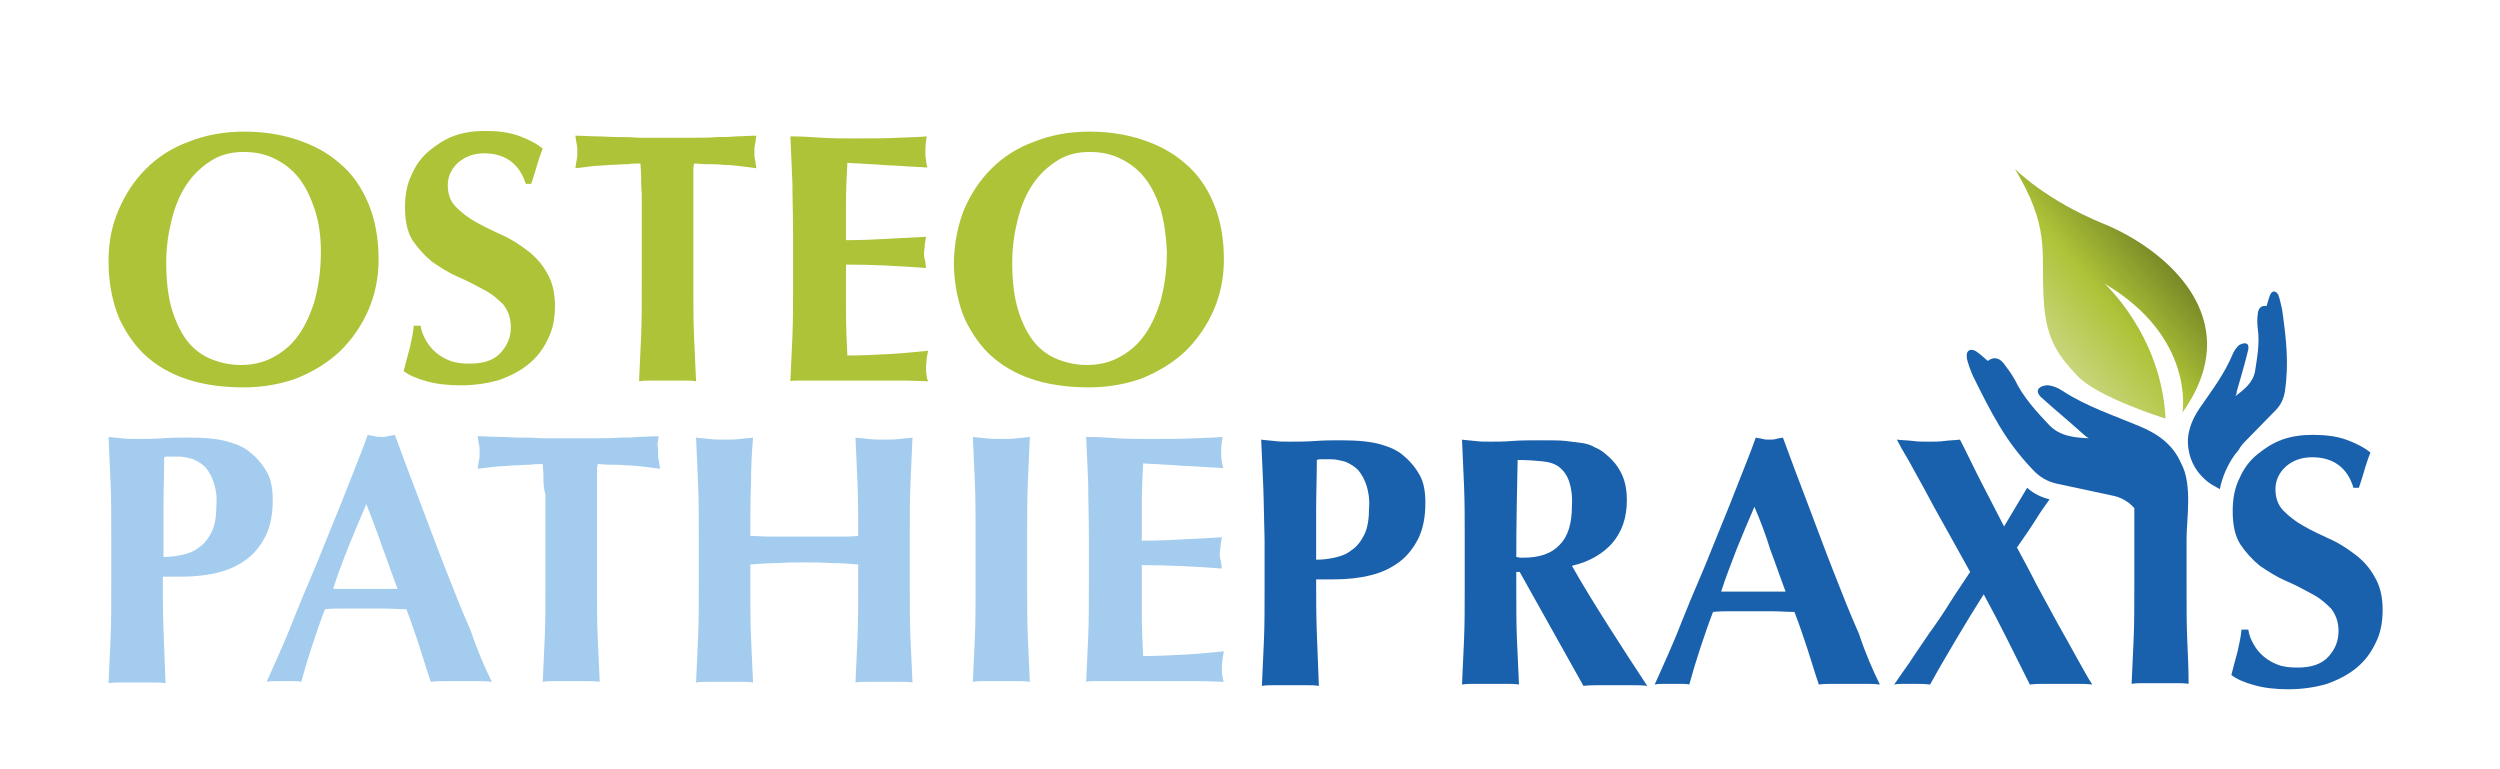 <?xml version="1.0" encoding="utf-8"?>
<!-- Generator: Adobe Illustrator 19.0.0, SVG Export Plug-In . SVG Version: 6.00 Build 0)  -->
<svg version="1.1" id="Ebene_1" xmlns="http://www.w3.org/2000/svg" xmlns:xlink="http://www.w3.org/1999/xlink" x="0px" y="0px"
	 viewBox="0 0 368.5 113.4" style="enable-background:new 0 0 368.5 113.4;" xml:space="preserve">
<style type="text/css">
	.st0{fill:none;}
	.st1{fill:#AEC338;}
	.st2{fill:#A3CCEE;}
	.st3{fill:#1961AC;}
	.st4{fill:url(#SVGID_1_);}
</style>
<rect x="2.2" y="5.2" class="st0" width="362.8" height="110.6"/>
<g>
	<path class="st1" d="M17.5,30.9c1-2.3,2.3-4.3,4-6c1.7-1.7,3.8-3.1,6.3-4c2.5-1,5.2-1.5,8.2-1.5c2.8,0,5.4,0.4,7.8,1.2
		c2.4,0.8,4.5,1.9,6.3,3.5c1.8,1.5,3.2,3.5,4.2,5.9c1,2.4,1.5,5.1,1.5,8.3c0,2.6-0.5,5.1-1.5,7.4c-1,2.3-2.4,4.3-4.1,6
		c-1.8,1.7-3.9,3-6.3,4c-2.4,0.9-5.1,1.4-8,1.4c-2.7,0-5.3-0.3-7.7-1c-2.4-0.7-4.5-1.8-6.3-3.3c-1.8-1.5-3.2-3.5-4.3-5.8
		c-1-2.4-1.6-5.2-1.6-8.5C16,35.6,16.5,33.2,17.5,30.9z M46.4,30.9c-0.6-1.8-1.3-3.3-2.3-4.6c-1-1.3-2.2-2.2-3.6-2.9
		c-1.4-0.7-2.9-1-4.6-1c-1.8,0-3.4,0.4-4.8,1.3c-1.4,0.9-2.6,2-3.6,3.5c-1,1.5-1.7,3.2-2.2,5.2c-0.5,2-0.8,4.1-0.8,6.3
		c0,2.8,0.3,5.2,0.9,7.1c0.6,1.9,1.4,3.5,2.4,4.7c1,1.2,2.2,2,3.5,2.5c1.3,0.5,2.7,0.8,4.2,0.8c1.6,0,3.1-0.3,4.5-1
		c1.4-0.7,2.7-1.7,3.7-3c1.1-1.4,1.9-3.1,2.6-5.2c0.6-2.1,1-4.6,1-7.5C47.3,34.8,47,32.7,46.4,30.9z"/>
	<path class="st1" d="M71.4,22.6c-1.6,0-2.9,0.5-3.9,1.4c-1,0.9-1.5,2.1-1.5,3.3c0,1.3,0.4,2.4,1.2,3.2c0.8,0.8,1.8,1.6,2.9,2.2
		c1.2,0.7,2.5,1.3,3.8,1.9c1.4,0.6,2.6,1.4,3.8,2.3c1.2,0.9,2.2,2,2.9,3.3c0.8,1.3,1.2,2.9,1.2,4.9c0,1.8-0.3,3.4-1,4.8
		c-0.7,1.5-1.6,2.7-2.8,3.7c-1.2,1-2.7,1.8-4.4,2.4c-1.7,0.5-3.6,0.8-5.7,0.8c-1.9,0-3.6-0.2-5-0.6c-1.5-0.4-2.6-0.9-3.4-1.5
		c0.3-1.2,0.6-2.3,0.9-3.4c0.2-1,0.5-2.1,0.6-3.3h1c0.1,0.8,0.4,1.5,0.8,2.2c0.4,0.7,0.9,1.3,1.5,1.8c0.6,0.5,1.3,0.9,2.1,1.2
		c0.8,0.3,1.8,0.4,2.8,0.4c2.1,0,3.6-0.5,4.6-1.6c1-1.1,1.5-2.3,1.5-3.8c0-1.3-0.4-2.4-1.1-3.3c-0.8-0.8-1.7-1.6-2.9-2.2
		c-1.1-0.6-2.4-1.3-3.8-1.9c-1.4-0.6-2.6-1.4-3.8-2.2c-1.1-0.9-2.1-2-2.9-3.2c-0.8-1.3-1.1-2.9-1.1-4.9c0-1.8,0.3-3.4,1-4.8
		c0.6-1.4,1.5-2.6,2.6-3.5c1.1-0.9,2.3-1.7,3.7-2.2c1.4-0.5,2.9-0.7,4.5-0.7c1.9,0,3.5,0.2,4.9,0.7c1.4,0.5,2.6,1.1,3.6,1.9
		c-0.3,0.8-0.6,1.6-0.8,2.3c-0.2,0.8-0.5,1.7-0.9,2.9h-0.8C76.6,24.2,74.5,22.6,71.4,22.6z"/>
	<path class="st1" d="M94.5,25.9c0-0.8-0.1-1.5-0.1-1.8c-0.5,0-1.2,0-1.9,0.1c-0.8,0-1.6,0.1-2.5,0.1c-0.9,0.1-1.8,0.1-2.7,0.2
		c-0.9,0.1-1.7,0.2-2.5,0.3c0.1-0.4,0.1-0.8,0.2-1.2c0.1-0.4,0.1-0.8,0.1-1.2c0-0.4,0-0.8-0.1-1.2c-0.1-0.4-0.1-0.8-0.2-1.2
		c1.2,0,2.3,0.1,3.2,0.1c1,0,1.9,0.1,2.9,0.1c1,0,2.1,0,3.2,0.1c1.2,0,2.6,0,4.2,0c1.6,0,3,0,4.2,0c1.2,0,2.2,0,3.2-0.1
		c1,0,1.9,0,2.8-0.1c0.9,0,1.9-0.1,3-0.1c-0.1,0.4-0.1,0.8-0.2,1.2c-0.1,0.4-0.1,0.8-0.1,1.2c0,0.4,0,0.8,0.1,1.2
		c0.1,0.4,0.1,0.8,0.2,1.2c-0.7-0.1-1.5-0.2-2.3-0.3c-0.9-0.1-1.7-0.2-2.6-0.2c-0.9-0.1-1.7-0.1-2.4-0.1c-0.8,0-1.4-0.1-1.9-0.1
		c0,0.2-0.1,0.4-0.1,0.7c0,0.3,0,0.7,0,1.1v2.8v13.1c0,2.9,0,5.5,0.1,7.8c0.1,2.3,0.2,4.5,0.3,6.6c-0.6-0.1-1.2-0.1-1.9-0.1
		c-0.7,0-1.5,0-2.3,0c-0.9,0-1.7,0-2.3,0c-0.7,0-1.3,0-1.9,0.1c0.1-2.2,0.2-4.4,0.3-6.6c0.1-2.3,0.1-4.8,0.1-7.8V28.6
		C94.5,27.6,94.5,26.7,94.5,25.9z"/>
	<path class="st1" d="M116.8,26.9c-0.1-2.3-0.2-4.5-0.3-6.8c1.6,0,3.1,0.1,4.6,0.2c1.5,0.1,3.1,0.1,4.6,0.1c2.6,0,4.9,0,6.9-0.1
		c2-0.1,3.3-0.1,4-0.2c-0.1,0.6-0.2,1.3-0.2,2.2c0,0.6,0,1,0.1,1.3c0,0.3,0.1,0.7,0.2,1.1c-1-0.1-2.1-0.1-3.3-0.2
		c-1.2-0.1-2.4-0.1-3.5-0.2c-1.1-0.1-2.1-0.1-3.1-0.2c-0.9,0-1.5-0.1-1.9-0.1c-0.1,1.9-0.2,3.8-0.2,5.7c0,1.9,0,3.8,0,5.7
		c2.3,0,4.3-0.1,6.1-0.2c1.8-0.1,3.7-0.2,5.7-0.3c-0.1,0.6-0.2,1.1-0.2,1.4c0,0.3-0.1,0.6-0.1,1c0,0.3,0,0.6,0.1,0.9
		c0.1,0.3,0.1,0.7,0.2,1.3c-4-0.3-7.9-0.5-11.8-0.5c0,1.1,0,2.2,0,3.4c0,1.1,0,2.2,0,3.4c0,2.3,0.1,4.5,0.2,6.6c2,0,4-0.1,5.9-0.2
		c2-0.1,4-0.3,6-0.5c-0.1,0.4-0.1,0.7-0.2,1.1c0,0.3-0.1,0.8-0.1,1.3c0,0.6,0,1,0.1,1.3c0,0.3,0.1,0.6,0.2,0.8
		c-0.9,0-2.1-0.1-3.5-0.1c-1.4,0-3.3,0-5.7,0c-2.1,0-3.8,0-5.2,0c-1.3,0-2.3,0-3.1,0c-0.8,0-1.4,0-1.8,0c-0.4,0-0.7,0-1,0.1
		c0.1-2.2,0.2-4.4,0.3-6.6c0.1-2.3,0.1-4.8,0.1-7.8v-7.1C116.9,31.7,116.8,29.1,116.8,26.9z"/>
	<path class="st1" d="M142.1,30.9c1-2.3,2.3-4.3,4-6c1.7-1.7,3.8-3.1,6.3-4c2.5-1,5.2-1.5,8.2-1.5c2.8,0,5.4,0.4,7.8,1.2
		c2.4,0.8,4.5,1.9,6.3,3.5c1.8,1.5,3.2,3.5,4.2,5.9c1,2.4,1.5,5.1,1.5,8.3c0,2.6-0.5,5.1-1.5,7.4c-1,2.3-2.4,4.3-4.1,6
		c-1.8,1.7-3.9,3-6.3,4c-2.4,0.9-5.1,1.4-8,1.4c-2.7,0-5.3-0.3-7.7-1c-2.4-0.7-4.5-1.8-6.3-3.3c-1.8-1.5-3.2-3.5-4.3-5.8
		c-1-2.4-1.6-5.2-1.6-8.5C140.7,35.6,141.2,33.2,142.1,30.9z M171.1,30.9c-0.6-1.8-1.3-3.3-2.3-4.6s-2.2-2.2-3.6-2.9
		c-1.4-0.7-2.9-1-4.6-1c-1.8,0-3.4,0.4-4.8,1.3c-1.4,0.9-2.6,2-3.6,3.5c-1,1.5-1.7,3.2-2.2,5.2c-0.5,2-0.8,4.1-0.8,6.3
		c0,2.8,0.3,5.2,0.9,7.1c0.6,1.9,1.4,3.5,2.4,4.7c1,1.2,2.2,2,3.5,2.5c1.3,0.5,2.7,0.8,4.2,0.8c1.6,0,3.1-0.3,4.5-1
		c1.4-0.7,2.7-1.7,3.7-3c1.1-1.4,1.9-3.1,2.6-5.2c0.6-2.1,1-4.6,1-7.5C171.9,34.8,171.6,32.7,171.1,30.9z"/>
</g>
<g>
	<path class="st2" d="M16.3,71.2c-0.1-2.3-0.2-4.5-0.3-6.8c0.6,0.1,1.2,0.1,1.9,0.2c0.7,0.1,1.5,0.1,2.3,0.1c1.2,0,2.5,0,3.8-0.1
		c1.3-0.1,2.6-0.1,3.8-0.1c2.5,0,4.4,0.2,5.8,0.6c1.4,0.4,2.5,0.9,3.3,1.6c1.1,0.9,1.9,1.9,2.5,3s0.8,2.5,0.8,4c0,2-0.3,3.7-1,5.2
		c-0.7,1.4-1.6,2.6-2.8,3.5c-1.2,0.9-2.6,1.6-4.3,2c-1.6,0.4-3.4,0.6-5.4,0.6h-2.7c0,2.6,0,5.2,0.1,7.9c0.1,2.6,0.2,5.2,0.3,7.8
		c-0.6-0.1-1.2-0.1-1.9-0.1s-1.5,0-2.3,0c-0.9,0-1.7,0-2.3,0c-0.7,0-1.3,0-1.9,0.1c0.1-2.2,0.2-4.4,0.3-6.6c0.1-2.3,0.1-4.8,0.1-7.8
		v-7.1C16.4,76,16.4,73.4,16.3,71.2z M31.5,71.1c-0.3-0.9-0.7-1.6-1.2-2.2c-0.5-0.5-1.1-0.9-1.8-1.2c-0.7-0.2-1.4-0.4-2.1-0.4h-1.2
		c-0.2,0-0.3,0-0.5,0c-0.2,0-0.3,0-0.5,0.1c0,2.5-0.1,5-0.1,7.4c0,2.4,0,4.9,0,7.3c0.9,0,1.8-0.1,2.7-0.3c0.9-0.2,1.8-0.5,2.5-1.1
		c0.8-0.5,1.4-1.3,1.9-2.3c0.5-1,0.7-2.4,0.7-4C32,73.1,31.8,72,31.5,71.1z"/>
	<path class="st2" d="M72.5,100.5c-0.8-0.1-1.6-0.1-2.4-0.1c-0.7,0-1.5,0-2.2,0s-1.5,0-2.2,0c-0.7,0-1.5,0-2.2,0.1
		c-0.6-1.7-1.1-3.5-1.7-5.3c-0.6-1.8-1.2-3.6-1.9-5.4c-1.1,0-2.2-0.1-3.3-0.1c-1.1,0-2.2,0-3.3,0c-0.9,0-1.8,0-2.7,0
		c-0.9,0-1.8,0-2.7,0.1c-0.7,1.8-1.3,3.6-1.9,5.4c-0.6,1.8-1.1,3.5-1.6,5.3c-0.4-0.1-0.8-0.1-1.2-0.1c-0.4,0-0.8,0-1.2,0
		s-0.8,0-1.3,0c-0.4,0-0.9,0-1.4,0.1c0.4-0.9,1-2.2,1.7-3.8c0.7-1.6,1.5-3.4,2.3-5.5c0.8-2,1.7-4.2,2.7-6.5c1-2.3,1.9-4.7,2.9-7.1
		c1-2.4,1.9-4.7,2.8-7c0.9-2.3,1.8-4.5,2.5-6.5c0.3,0.1,0.7,0.1,1,0.2c0.3,0.1,0.6,0.1,1,0.1c0.3,0,0.7,0,1-0.1
		c0.3-0.1,0.6-0.1,1-0.2c1.1,3,2.3,6.2,3.6,9.6c1.3,3.4,2.5,6.7,3.8,10c1.3,3.3,2.5,6.4,3.8,9.3C70.4,96,71.5,98.5,72.5,100.5z
		 M54,74.3c-0.9,2.1-1.8,4.2-2.6,6.2c-0.8,2-1.6,4.1-2.3,6.3h9.5c-0.8-2.1-1.5-4.2-2.3-6.3C55.6,78.4,54.8,76.4,54,74.3z"/>
	<path class="st2" d="M80.1,70.2c0-0.8-0.1-1.5-0.1-1.8c-0.5,0-1.2,0-1.9,0.1c-0.8,0-1.6,0.1-2.5,0.1c-0.9,0.1-1.8,0.1-2.7,0.2
		c-0.9,0.1-1.7,0.2-2.5,0.3c0.1-0.4,0.1-0.8,0.2-1.2c0.1-0.4,0.1-0.8,0.1-1.2c0-0.4,0-0.8-0.1-1.2c-0.1-0.4-0.1-0.8-0.2-1.2
		c1.2,0,2.3,0.1,3.2,0.1c1,0,1.9,0.1,2.9,0.1c1,0,2.1,0,3.2,0.1c1.2,0,2.6,0,4.2,0c1.6,0,3,0,4.2,0c1.2,0,2.2,0,3.2-0.1
		c1,0,1.9,0,2.8-0.1c0.9,0,1.9-0.1,3-0.1c-0.1,0.4-0.1,0.8-0.2,1.2C97,65.9,97,66.3,97,66.7c0,0.4,0,0.8,0.1,1.2
		c0.1,0.4,0.1,0.8,0.2,1.2c-0.7-0.1-1.5-0.2-2.3-0.3c-0.9-0.1-1.7-0.2-2.6-0.2c-0.9-0.1-1.7-0.1-2.4-0.1c-0.8,0-1.4-0.1-1.9-0.1
		c0,0.2-0.1,0.4-0.1,0.7c0,0.3,0,0.7,0,1.1v2.8v13.1c0,2.9,0,5.5,0.1,7.8c0.1,2.3,0.2,4.5,0.3,6.6c-0.6-0.1-1.2-0.1-1.9-0.1
		c-0.7,0-1.5,0-2.3,0c-0.9,0-1.7,0-2.3,0c-0.7,0-1.3,0-1.9,0.1c0.1-2.2,0.2-4.4,0.3-6.6c0.1-2.3,0.1-4.8,0.1-7.8V72.9
		C80.1,71.9,80.1,71,80.1,70.2z"/>
	<path class="st2" d="M122.6,83c-1.3-0.1-2.6-0.1-4-0.1c-1.3,0-2.6,0-4,0.1c-1.3,0-2.6,0.1-4,0.2v3c0,2.9,0,5.5,0.1,7.8
		c0.1,2.3,0.2,4.5,0.3,6.6c-0.6-0.1-1.2-0.1-1.9-0.1c-0.7,0-1.5,0-2.3,0c-0.9,0-1.7,0-2.3,0c-0.7,0-1.3,0-1.9,0.1
		c0.1-2.2,0.2-4.4,0.3-6.6c0.1-2.3,0.1-4.8,0.1-7.8v-7.1c0-2.9,0-5.5-0.1-7.8c-0.1-2.3-0.2-4.5-0.3-6.8c0.6,0.1,1.2,0.1,1.9,0.2
		c0.7,0.1,1.5,0.1,2.3,0.1c0.9,0,1.7,0,2.3-0.1c0.7-0.1,1.3-0.1,1.9-0.2c-0.2,2.3-0.3,4.5-0.3,6.8c-0.1,2.2-0.1,4.8-0.1,7.7
		c0.9,0,2,0.1,3.3,0.1c1.3,0,2.8,0,4.7,0s3.4,0,4.6,0c1.2,0,2.3,0,3.3-0.1c0-2.9,0-5.5-0.1-7.7c-0.1-2.2-0.2-4.5-0.3-6.8
		c0.6,0.1,1.2,0.1,1.9,0.2c0.7,0.1,1.5,0.1,2.3,0.1c0.9,0,1.7,0,2.3-0.1c0.7-0.1,1.3-0.1,1.9-0.2c-0.1,2.3-0.2,4.5-0.3,6.8
		c-0.1,2.3-0.1,4.8-0.1,7.8v7.1c0,2.9,0,5.5,0.1,7.8c0.1,2.3,0.2,4.5,0.3,6.6c-0.6-0.1-1.2-0.1-1.9-0.1c-0.7,0-1.5,0-2.3,0
		c-0.9,0-1.7,0-2.3,0c-0.7,0-1.3,0-1.9,0.1c0.1-2.2,0.2-4.4,0.3-6.6c0.1-2.3,0.1-4.8,0.1-7.8v-3C125.3,83.1,123.9,83,122.6,83z"/>
	<path class="st2" d="M143.7,71.2c-0.1-2.3-0.2-4.5-0.3-6.8c0.6,0.1,1.2,0.1,1.9,0.2c0.7,0.1,1.5,0.1,2.3,0.1c0.9,0,1.7,0,2.3-0.1
		c0.7-0.1,1.3-0.1,1.9-0.2c-0.1,2.3-0.2,4.5-0.3,6.8c-0.1,2.3-0.1,4.8-0.1,7.8v7.1c0,2.9,0,5.5,0.1,7.8c0.1,2.3,0.2,4.5,0.3,6.6
		c-0.6-0.1-1.2-0.1-1.9-0.1c-0.7,0-1.5,0-2.3,0c-0.9,0-1.7,0-2.3,0c-0.7,0-1.3,0-1.9,0.1c0.1-2.2,0.2-4.4,0.3-6.6
		c0.1-2.3,0.1-4.8,0.1-7.8v-7.1C143.8,76,143.8,73.4,143.7,71.2z"/>
	<path class="st2" d="M160.4,71.2c-0.1-2.3-0.2-4.5-0.3-6.8c1.6,0,3.1,0.1,4.6,0.2c1.5,0.1,3.1,0.1,4.6,0.1c2.6,0,4.9,0,6.9-0.1
		c2-0.1,3.3-0.1,4-0.2c-0.1,0.6-0.2,1.3-0.2,2.2c0,0.6,0,1,0.1,1.3c0,0.3,0.1,0.7,0.2,1.1c-1-0.1-2.1-0.1-3.3-0.2
		c-1.2-0.1-2.4-0.1-3.5-0.2c-1.1-0.1-2.1-0.1-3.1-0.2c-0.9,0-1.5-0.1-1.9-0.1c-0.1,1.9-0.2,3.8-0.2,5.7c0,1.9,0,3.8,0,5.7
		c2.3,0,4.3-0.1,6.1-0.2s3.7-0.2,5.7-0.3c-0.1,0.6-0.2,1.1-0.2,1.4c0,0.3-0.1,0.6-0.1,1c0,0.3,0,0.6,0.1,0.9
		c0.1,0.3,0.1,0.7,0.2,1.3c-4-0.3-7.9-0.5-11.8-0.5c0,1.1,0,2.2,0,3.4c0,1.1,0,2.2,0,3.4c0,2.3,0.1,4.5,0.2,6.6c2,0,4-0.1,5.9-0.2
		c2-0.1,4-0.3,6-0.5c-0.1,0.4-0.1,0.7-0.2,1.1c0,0.3-0.1,0.8-0.1,1.3c0,0.6,0,1,0.1,1.3c0,0.3,0.1,0.6,0.2,0.8
		c-0.9,0-2.1-0.1-3.5-0.1c-1.4,0-3.3,0-5.7,0c-2.1,0-3.8,0-5.2,0c-1.3,0-2.3,0-3.1,0c-0.8,0-1.4,0-1.8,0c-0.4,0-0.7,0-1,0.1
		c0.1-2.2,0.2-4.4,0.3-6.6c0.1-2.3,0.1-4.8,0.1-7.8v-7.1C160.5,76,160.4,73.4,160.4,71.2z"/>
</g>
<g>
	<path class="st3" d="M186.2,71.6c-0.1-2.3-0.2-4.5-0.3-6.8c0.6,0.1,1.2,0.1,1.9,0.2c0.7,0.1,1.5,0.1,2.3,0.1c1.2,0,2.5,0,3.8-0.1
		c1.3-0.1,2.6-0.1,3.8-0.1c2.5,0,4.4,0.2,5.8,0.6c1.4,0.4,2.5,0.9,3.3,1.6c1.1,0.9,1.9,1.9,2.5,3s0.8,2.5,0.8,4c0,2-0.3,3.7-1,5.2
		c-0.7,1.4-1.6,2.6-2.8,3.5c-1.2,0.9-2.6,1.6-4.3,2c-1.6,0.4-3.4,0.6-5.4,0.6H194c0,2.6,0,5.2,0.1,7.9c0.1,2.6,0.2,5.2,0.3,7.8
		c-0.6-0.1-1.2-0.1-1.9-0.1c-0.7,0-1.5,0-2.3,0c-0.9,0-1.7,0-2.3,0c-0.7,0-1.3,0-1.9,0.1c0.1-2.2,0.2-4.4,0.3-6.6
		c0.1-2.3,0.1-4.8,0.1-7.8v-7.1C186.3,76.4,186.3,73.9,186.2,71.6z M201.4,71.5c-0.3-0.9-0.7-1.6-1.2-2.2c-0.5-0.5-1.1-0.9-1.8-1.2
		c-0.7-0.2-1.4-0.4-2.1-0.4h-1.2c-0.2,0-0.3,0-0.5,0c-0.2,0-0.3,0-0.5,0.1c0,2.5-0.1,5-0.1,7.4c0,2.4,0,4.9,0,7.3
		c0.9,0,1.8-0.1,2.7-0.3c0.9-0.2,1.8-0.5,2.5-1.1c0.8-0.5,1.4-1.3,1.9-2.3c0.5-1,0.7-2.4,0.7-4C201.9,73.6,201.7,72.4,201.4,71.5z"
		/>
	<path class="st3" d="M223.5,84.3v2.2c0,2.9,0,5.5,0.1,7.8c0.1,2.3,0.2,4.5,0.3,6.6c-0.6-0.1-1.2-0.1-1.9-0.1c-0.7,0-1.5,0-2.3,0
		c-0.9,0-1.7,0-2.3,0c-0.7,0-1.3,0-1.9,0.1c0.1-2.2,0.2-4.4,0.3-6.6c0.1-2.3,0.1-4.8,0.1-7.8v-7.1c0-2.9,0-5.5-0.1-7.8
		c-0.1-2.3-0.2-4.5-0.3-6.8c0.6,0.1,1.2,0.1,1.9,0.2c0.7,0.1,1.5,0.1,2.3,0.1c0.9,0,2,0,3.2-0.1c1.2-0.1,2.7-0.1,4.5-0.1
		c1.3,0,2.5,0,3.4,0.1c0.9,0.1,1.7,0.2,2.4,0.3c0.7,0.1,1.3,0.3,1.8,0.6c0.5,0.2,1,0.5,1.4,0.8c1,0.8,1.9,1.7,2.5,2.9
		c0.6,1.1,0.9,2.5,0.9,4.1c0,2.6-0.7,4.6-2.1,6.3c-1.4,1.6-3.4,2.8-6,3.4c1.7,3,3.5,5.9,5.4,8.9c1.9,3,3.8,5.9,5.7,8.8
		c-0.8-0.1-1.6-0.1-2.3-0.1c-0.8,0-1.5,0-2.3,0c-0.8,0-1.6,0-2.4,0s-1.6,0-2.4,0.1L224,84.3H223.5z M231.3,71
		c-0.3-0.9-0.8-1.6-1.4-2.1c-0.6-0.5-1.5-0.8-2.5-0.9c-1-0.1-2.3-0.2-3.7-0.2c-0.1,4.8-0.2,9.5-0.2,14.3c0.2,0,0.4,0.1,0.6,0.1
		c0.2,0,0.4,0,0.5,0c2.3,0,4.1-0.6,5.3-1.9c1.2-1.2,1.8-3.1,1.8-5.7C231.8,73.1,231.6,71.9,231.3,71z"/>
	<path class="st3" d="M277.1,100.9c-0.8-0.1-1.6-0.1-2.4-0.1c-0.7,0-1.5,0-2.2,0s-1.5,0-2.2,0c-0.7,0-1.5,0-2.2,0.1
		c-0.6-1.7-1.1-3.5-1.7-5.3c-0.6-1.8-1.2-3.6-1.9-5.4c-1.1,0-2.2-0.1-3.3-0.1c-1.1,0-2.2,0-3.3,0c-0.9,0-1.8,0-2.7,0
		c-0.9,0-1.8,0-2.7,0.1c-0.7,1.8-1.3,3.6-1.9,5.4c-0.6,1.8-1.1,3.5-1.6,5.3c-0.4-0.1-0.8-0.1-1.2-0.1c-0.4,0-0.8,0-1.2,0
		s-0.8,0-1.3,0s-0.9,0-1.4,0.1c0.4-0.9,1-2.2,1.7-3.8c0.7-1.6,1.5-3.4,2.3-5.5c0.8-2,1.7-4.2,2.7-6.5c1-2.3,1.9-4.7,2.9-7.1
		c1-2.4,1.9-4.7,2.8-7c0.9-2.3,1.8-4.5,2.5-6.5c0.3,0.1,0.7,0.1,1,0.2s0.6,0.1,1,0.1c0.3,0,0.7,0,1-0.1c0.3-0.1,0.6-0.1,1-0.2
		c1.1,3,2.3,6.2,3.6,9.6c1.3,3.4,2.5,6.7,3.8,10c1.3,3.3,2.5,6.4,3.8,9.3C275,96.4,276.1,98.9,277.1,100.9z M258.6,74.7
		c-0.9,2.1-1.8,4.2-2.6,6.2c-0.8,2.1-1.6,4.1-2.3,6.3h9.5c-0.8-2.1-1.5-4.2-2.3-6.3C260.3,78.9,259.5,76.8,258.6,74.7z"/>
	<path class="st3" d="M306.2,97.1c-0.9-1.6-1.8-3.3-2.9-5.2c-1-1.9-2.1-3.8-3.1-5.7c-1-2-2-3.8-2.9-5.5c0.9-1.3,1.9-2.7,2.9-4.3
		c0.6-1,1.3-1.9,1.9-2.8c-1.2-0.3-2.3-0.8-3.3-1.7c-1.1,1.9-2.3,3.8-3.4,5.7c-1.1-2.1-2.2-4.3-3.3-6.4c-1.1-2.1-2.1-4.3-3.2-6.4
		c-0.8,0.1-1.6,0.1-2.3,0.2c-0.7,0.1-1.5,0.1-2.3,0.1s-1.6,0-2.3-0.1c-0.8-0.1-1.6-0.1-2.4-0.2c0.3,0.6,0.9,1.7,1.8,3.2
		c0.8,1.5,1.8,3.2,2.8,5.1c1,1.9,2.1,3.8,3.2,5.8c1.1,2,2.1,3.8,3,5.4c-0.9,1.4-1.9,2.8-2.9,4.4c-1,1.6-2,3.1-3.1,4.6
		c-1,1.5-2,2.9-2.9,4.3c-0.9,1.3-1.7,2.4-2.3,3.3c0.5-0.1,0.9-0.1,1.4-0.1c0.4,0,0.9,0,1.3,0c0.9,0,1.8,0,2.6,0.1
		c1.2-2.2,2.5-4.4,3.8-6.6c1.3-2.2,2.7-4.5,4.1-6.7c1.2,2.2,2.4,4.5,3.5,6.7c1.1,2.2,2.2,4.4,3.3,6.6c0.8-0.1,1.5-0.1,2.3-0.1
		c0.7,0,1.5,0,2.3,0c0.8,0,1.5,0,2.3,0c0.7,0,1.5,0,2.3,0.1C307.8,100,307.1,98.7,306.2,97.1z"/>
	<path class="st3" d="M322.4,94.3c-0.1-2.3-0.1-4.8-0.1-7.8v-7.1c0-2.9,0.9-8-0.8-11.1c-1.2-2.8-3.5-4.4-6.2-5.5
		c-3.8-1.6-7.8-2.9-11.3-5.2c-0.6-0.4-1.3-0.7-2-0.8c-0.5-0.1-2.5,0.3-1.2,1.7c2.1,1.9,4.3,3.7,6.4,5.6c0.2,0.2,0.5,0.4,0.7,0.5
		c-2.2-0.1-4.3-0.3-5.9-2c-1.9-2-3.8-4.1-5-6.6c-0.5-0.9-1.1-1.7-1.7-2.5c-0.6-0.7-1.4-1-2.3-0.3c-0.6-0.5-1.1-1-1.7-1.4
		c-0.8-0.5-1.5-0.2-1.4,0.8c0,0.6,0.7,2.4,1,3c2.6,5.2,4.6,9.3,8.7,13.6c1,1.1,2.2,1.8,3.6,2.1c2.8,0.6,5.6,1.2,8.4,1.8
		c1.3,0.3,2.3,1,3,1.8c0,1.4,0,2.9,0,4.4v7.1c0,2.9,0,5.5-0.1,7.8c-0.1,2.3-0.2,4.5-0.3,6.6c0.6-0.1,1.2-0.1,1.9-0.1
		c0.7,0,1.5,0,2.3,0c0.9,0,1.7,0,2.3,0c0.7,0,1.3,0,1.9,0.1C322.6,98.7,322.5,96.5,322.4,94.3z"/>
	<path class="st3" d="M336.4,45.7c-0.1-0.4-0.4-1.9-0.6-2.3c-0.4-0.6-0.9-0.6-1.2,0.1c-0.2,0.5-0.3,1-0.5,1.6
		c-0.9-0.1-1.2,0.4-1.3,1.1c-0.1,0.8-0.1,1.5,0,2.3c0.3,2.1-0.1,4.2-0.4,6.2c-0.3,1.7-1.6,2.7-2.9,3.7c0.1-0.2,0.2-0.4,0.2-0.7
		c0.6-2.1,1.2-4.1,1.7-6.2c0.2-1.4-1.1-0.8-1.4-0.6c-0.4,0.4-0.7,0.8-0.9,1.3c-1.2,2.9-3.1,5.4-4.9,8c-1.2,1.8-2,3.8-1.6,6.1
		c0.3,1.9,1.3,3.5,2.8,4.7c0.5,0.4,1.1,0.7,1.8,1.1c0.2-1,0.5-1.9,0.9-2.8c0.5-1.1,1.1-2.1,1.9-3c0.2-0.4,0.5-0.8,0.9-1.2
		c1.5-1.5,3-3.1,4.5-4.6c0.8-0.8,1.2-1.7,1.4-2.8C337.4,53.5,337,50.1,336.4,45.7z"/>
	<path class="st3" d="M340.8,67.4c-1.6,0-2.9,0.5-3.9,1.4c-1,0.9-1.5,2.1-1.5,3.3c0,1.3,0.4,2.4,1.2,3.2c0.8,0.8,1.8,1.6,2.9,2.2
		c1.2,0.7,2.5,1.3,3.8,1.9c1.4,0.6,2.6,1.4,3.8,2.3c1.2,0.9,2.2,2,2.9,3.3c0.8,1.3,1.2,2.9,1.2,4.9c0,1.8-0.3,3.4-1,4.8
		c-0.7,1.5-1.6,2.7-2.8,3.7c-1.2,1-2.7,1.8-4.4,2.4c-1.7,0.5-3.6,0.8-5.7,0.8c-1.9,0-3.6-0.2-5-0.6c-1.5-0.4-2.6-0.9-3.4-1.5
		c0.3-1.2,0.6-2.3,0.9-3.4c0.2-1,0.5-2.1,0.6-3.3h1c0.1,0.8,0.4,1.5,0.8,2.2c0.4,0.7,0.9,1.3,1.5,1.8c0.6,0.5,1.3,0.9,2.1,1.2
		c0.8,0.3,1.8,0.4,2.8,0.4c2.1,0,3.6-0.5,4.6-1.6c1-1.1,1.5-2.3,1.5-3.8c0-1.3-0.4-2.4-1.1-3.3c-0.8-0.8-1.7-1.6-2.9-2.2
		c-1.1-0.6-2.4-1.3-3.8-1.9c-1.4-0.6-2.6-1.4-3.8-2.2c-1.1-0.9-2.1-2-2.9-3.2c-0.8-1.3-1.1-2.9-1.1-4.9c0-1.8,0.3-3.4,1-4.8
		c0.6-1.4,1.5-2.6,2.6-3.5c1.1-0.9,2.3-1.7,3.7-2.2c1.4-0.5,2.9-0.7,4.5-0.7c1.9,0,3.5,0.2,4.9,0.7c1.4,0.5,2.6,1.1,3.6,1.9
		c-0.3,0.8-0.6,1.6-0.8,2.3c-0.2,0.8-0.5,1.7-0.9,2.9h-0.8C346,68.9,343.9,67.4,340.8,67.4z"/>
</g>
<linearGradient id="SVGID_1_" gradientUnits="userSpaceOnUse" x1="301.231" y1="49.635" x2="317.322" y2="36.133">
	<stop  offset="0" style="stop-color:#C9D57B"/>
	<stop  offset="0.5" style="stop-color:#AEC338"/>
	<stop  offset="1" style="stop-color:#798927"/>
</linearGradient>
<path class="st4" d="M297,24.9c0,0,4.5,4.6,13.1,8.1c8.6,3.5,21.6,13.7,11.6,27.8c0,0,1.9-11.1-11.5-19c0,0,8.4,7.6,9,19.9
	c0,0-10-3.1-13-6.3c-3-3.2-4.8-5.6-5-12.1C300.9,36.9,302.1,33.4,297,24.9"/>
</svg>
